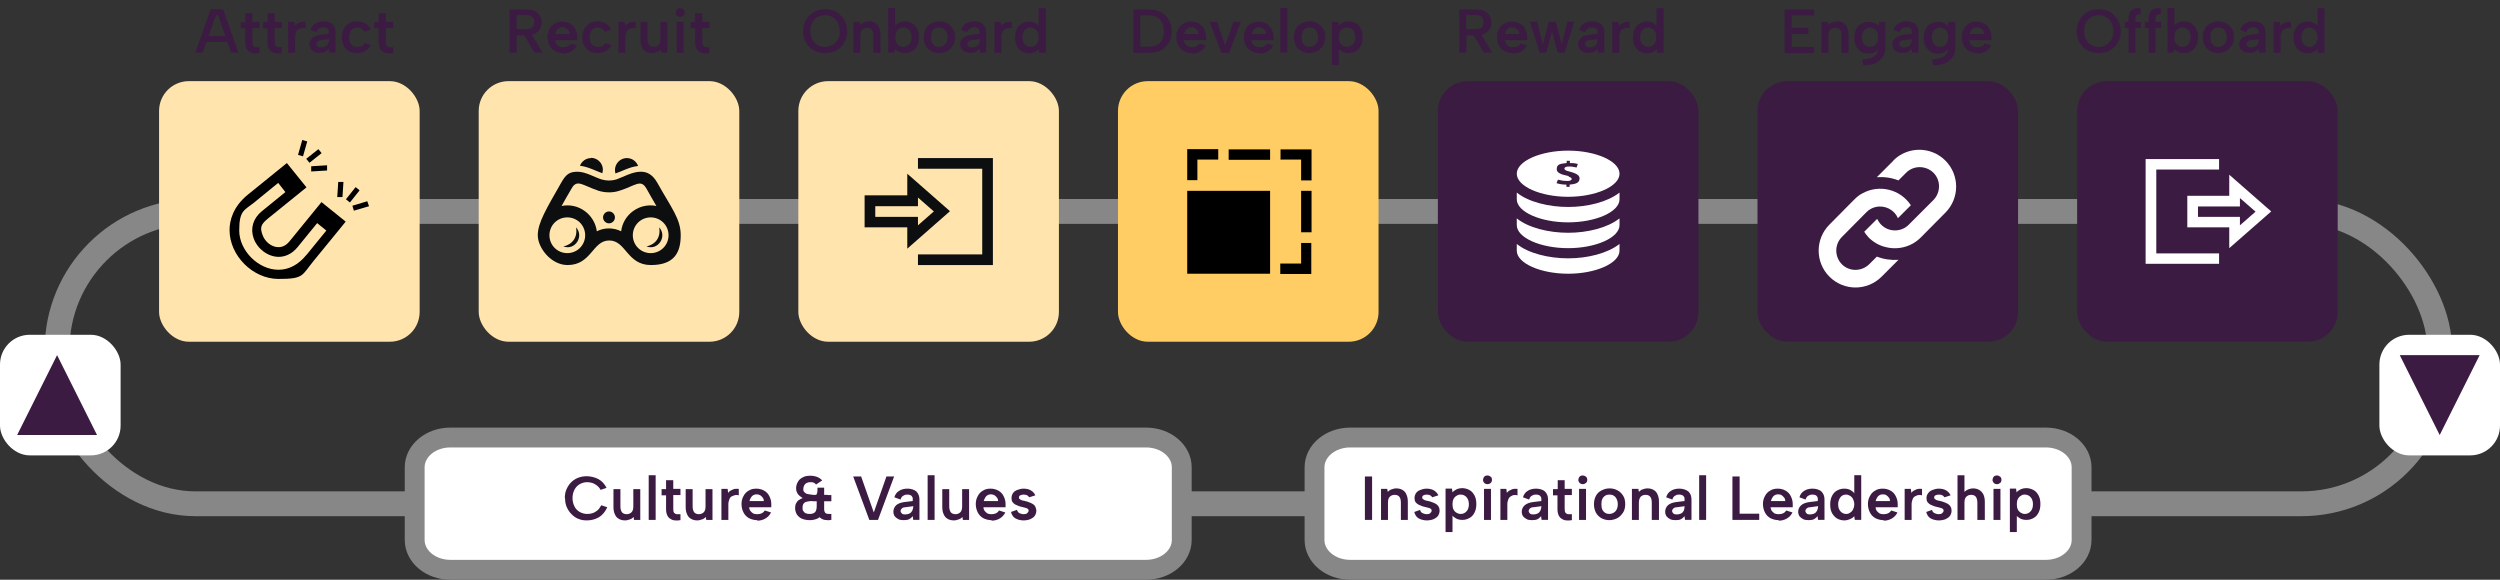 <svg xmlns="http://www.w3.org/2000/svg" viewBox="0 0 1007.4 233.6"><rect x="0" y="0" width="1007.4" height="233.6" fill="#333333" stroke="none"/><defs><style>      .cls-1 {        fill: #3c1b43;      }      .cls-2 {        isolation: isolate;      }      .cls-3 {        fill: #ffcd64;      }      .cls-4, .cls-5 {        fill: #fff;      }      .cls-6 {        fill: #0d0e0f;      }      .cls-7 {        fill: #ffe5ad;      }      .cls-8 {        fill: none;        stroke-width: 10px;      }      .cls-8, .cls-5 {        stroke: #878787;        stroke-miterlimit: 10;      }      .cls-5 {        stroke-width: 8px;      }    </style></defs><g><g id="Layer_1"><g id="Layer_1-2" data-name="Layer_1"><g id="Layer_1-2"><g><rect class="cls-8" x="23" y="85.2" width="960.1" height="117.8" rx="55.7" ry="55.7"></rect><rect class="cls-7" x="64.1" y="32.7" width="105" height="105" rx="12" ry="12"></rect><g class="cls-2"><g class="cls-2"><g class="cls-2"><path class="cls-1" d="M87.9,6.2h-.9l-5.3,15h-3l6.2-17.5h5l6.2,17.5h-3l-5.2-15ZM82.1,14.5h10.2v2.4h-10.2v-2.4Z"></path><path class="cls-1" d="M98.8,8.8v-3.5h2.9v3.5h2.9v2.5h-2.9v5.6c0,.8.1,1.3.4,1.6.3.3.7.5,1.1.5.5,0,.9,0,1.4,0v2.4c-.7.1-1.4.2-2.1.1-.7,0-1.3-.2-1.9-.6-.6-.3-1-.8-1.3-1.4s-.5-1.5-.5-2.5v-5.6h-1.8v-2.5h1.8Z"></path><path class="cls-1" d="M107.8,8.8v-3.5h2.9v3.5h2.9v2.5h-2.9v5.6c0,.8.1,1.3.4,1.6.3.3.7.5,1.1.5.5,0,.9,0,1.4,0v2.4c-.7.1-1.4.2-2.1.1-.7,0-1.3-.2-1.9-.6-.6-.3-1-.8-1.3-1.4s-.5-1.5-.5-2.5v-5.6h-1.8v-2.5h1.8Z"></path><path class="cls-1" d="M116,8.8h2.6l.2,1.6c.3-.4.7-.8,1.2-1s.9-.5,1.5-.6c.5-.1,1.1,0,1.6,0v2.6c-.4-.1-.9-.2-1.4-.1s-.9.3-1.4.5-.8.7-1,1.2-.4,1.2-.4,2v6.3h-2.8v-12.5Z"></path><path class="cls-1" d="M132.7,21.2l-.2-1.5c-.4.5-.9.9-1.4,1.2-.6.3-1.3.4-2.2.4s-1.6-.1-2.2-.4c-.6-.3-1.1-.7-1.5-1.2-.3-.5-.5-1.1-.5-1.8,0-1,.4-1.9,1.1-2.6.8-.7,1.9-1.1,3.4-1.3l3.3-.4v-1c0-.4-.2-.8-.5-1.1s-.9-.5-1.7-.5-1.2.2-1.7.5c-.5.3-.8.8-1,1.5l-2.5-.9c.3-1.1.9-2,1.9-2.6.9-.6,2.1-.9,3.4-.9s2.8.4,3.6,1.2c.8.8,1.2,1.9,1.2,3.1v8.3h-2.6ZM132.4,15.8l-3,.4c-.6,0-1.1.2-1.4.5-.3.3-.5.6-.5,1s.2.7.5,1c.3.3.7.4,1.3.4s1.3-.1,1.8-.4c.5-.2.8-.6,1.1-1.1.2-.5.4-1.1.4-1.7v-.2Z"></path><path class="cls-1" d="M143.8,21.4c-1.2,0-2.3-.3-3.2-.8-.9-.5-1.6-1.3-2.1-2.2-.5-1-.8-2.1-.8-3.3s.3-2.4.8-3.4c.5-1,1.2-1.7,2.2-2.3.9-.6,2-.8,3.2-.8s2.4.3,3.4.9,1.7,1.4,2.1,2.5l-2.6.8c-.2-.5-.6-.9-1.1-1.2s-1.1-.5-1.8-.5-1.2.2-1.7.5c-.5.3-.9.8-1.1,1.4s-.4,1.3-.4,2.1c0,1.2.3,2.1.9,2.8.6.7,1.4,1,2.4,1s1.2-.1,1.8-.4c.5-.3.9-.7,1.2-1.2l2.5.8c-.5,1-1.2,1.8-2.2,2.4s-2.2.9-3.4.9Z"></path><path class="cls-1" d="M152.6,8.8v-3.5h2.9v3.5h2.9v2.5h-2.9v5.6c0,.8.1,1.3.4,1.6.3.3.7.5,1.1.5.5,0,.9,0,1.4,0v2.4c-.7.1-1.4.2-2.1.1-.7,0-1.3-.2-1.9-.6-.6-.3-1-.8-1.3-1.4s-.5-1.5-.5-2.5v-5.6h-1.8v-2.5h1.8Z"></path></g></g></g><rect class="cls-7" x="192.9" y="32.7" width="105" height="105" rx="12" ry="12"></rect><g class="cls-2"><g class="cls-2"><g class="cls-2"><path class="cls-1" d="M212.1,3.8c1.4,0,2.6.2,3.5.7.9.5,1.6,1.1,2,1.9.4.8.7,1.7.7,2.6s-.1,1.2-.3,1.9c-.2.6-.6,1.2-1.1,1.7-.5.5-1.1.9-1.9,1.2-.8.3-1.7.5-2.9.5h-3.9v6.9h-2.9V3.8h6.8ZM215.3,9c0-.9-.3-1.6-.8-2.1-.5-.5-1.3-.8-2.4-.8h-3.9v5.6h3.9c.7,0,1.3-.1,1.8-.3.5-.2.8-.6,1-1,.2-.4.3-.9.3-1.5ZM213.9,13.3l4.8,7.9h-3.4l-4.6-7.9h3.2Z"></path><path class="cls-1" d="M226.9,21.4c-1.2,0-2.3-.3-3.3-.8-.9-.5-1.7-1.3-2.2-2.3s-.8-2.1-.8-3.4.3-2.3.8-3.2c.5-1,1.2-1.7,2.1-2.2.9-.6,2-.8,3.1-.8s2.2.3,3.1.8c.9.5,1.6,1.2,2.1,2.2s.8,2,.8,3.2,0,.4,0,.6c0,.2,0,.5,0,.7h-8.9c0,.6.2,1.1.5,1.5.3.4.7.7,1.1,1,.4.2,1,.3,1.6.3s1.3-.1,1.9-.4c.6-.3.9-.7,1.2-1.1l2.5.8c-.5,1-1.2,1.8-2.2,2.4s-2.1.9-3.3.9ZM229.5,13.8c0-.5-.1-1-.4-1.4-.3-.4-.6-.7-1-1-.4-.2-.9-.4-1.5-.4s-.9.1-1.3.3c-.4.2-.8.6-1,1s-.5.9-.6,1.4h5.9Z"></path><path class="cls-1" d="M240.7,21.4c-1.2,0-2.3-.3-3.2-.8-.9-.5-1.6-1.3-2.1-2.2-.5-1-.8-2.1-.8-3.3s.3-2.4.8-3.4c.5-1,1.2-1.7,2.2-2.3.9-.6,2-.8,3.2-.8s2.4.3,3.4.9,1.7,1.4,2.1,2.5l-2.6.8c-.2-.5-.6-.9-1.1-1.2s-1.1-.5-1.8-.5-1.2.2-1.7.5c-.5.3-.9.8-1.1,1.4s-.4,1.3-.4,2.1c0,1.2.3,2.1.9,2.8.6.7,1.4,1,2.4,1s1.2-.1,1.8-.4c.5-.3.9-.7,1.2-1.2l2.5.8c-.5,1-1.2,1.8-2.2,2.4s-2.2.9-3.4.9Z"></path><path class="cls-1" d="M249.1,8.8h2.6l.2,1.6c.3-.4.7-.8,1.2-1s.9-.5,1.5-.6c.5-.1,1.1,0,1.6,0v2.6c-.4-.1-.9-.2-1.4-.1s-.9.3-1.4.5-.8.7-1,1.2-.4,1.2-.4,2v6.3h-2.8v-12.5Z"></path><path class="cls-1" d="M269,21.2h-2.6l-.2-1.2c-.4.5-.9.8-1.5,1-.6.2-1.2.4-1.9.4-1,0-1.8-.2-2.5-.6-.7-.4-1.3-1-1.6-1.8-.4-.8-.6-1.8-.6-2.9v-7.3h2.8v6.9c0,1,.2,1.8.6,2.4.4.5,1.1.8,1.9.8s1.5-.3,2-.8c.5-.5.7-1.3.7-2.4v-6.9h2.8v12.5Z"></path><path class="cls-1" d="M274.1,6.8c-.5,0-1-.2-1.3-.5-.4-.4-.5-.8-.5-1.2s.2-1,.5-1.3c.3-.4.8-.5,1.3-.5s.9.2,1.3.5c.4.3.5.8.5,1.3s-.2.9-.5,1.2c-.4.3-.8.5-1.3.5ZM272.7,8.8h2.8v12.5h-2.8v-12.5Z"></path><path class="cls-1" d="M280.1,8.8v-3.5h2.9v3.5h2.9v2.5h-2.9v5.6c0,.8.1,1.3.4,1.6.3.3.7.5,1.1.5.5,0,.9,0,1.4,0v2.4c-.7.1-1.4.2-2.1.1-.7,0-1.3-.2-1.9-.6-.6-.3-1-.8-1.3-1.4s-.5-1.5-.5-2.5v-5.6h-1.8v-2.5h1.8Z"></path></g></g></g><rect class="cls-7" x="321.7" y="32.7" width="105" height="105" rx="12" ry="12"></rect><g class="cls-2"><g class="cls-2"><g class="cls-2"><path class="cls-1" d="M332.5,21.4c-1.2,0-2.4-.2-3.5-.6-1.1-.4-2-1-2.8-1.8-.8-.8-1.4-1.7-1.9-2.8-.5-1.1-.7-2.3-.7-3.6s.2-2.5.7-3.6c.5-1.1,1.1-2,1.9-2.8.8-.8,1.8-1.4,2.8-1.9,1.1-.4,2.2-.6,3.5-.6s2.4.2,3.5.6c1.1.4,2,1.1,2.8,1.9.8.8,1.4,1.7,1.9,2.8.5,1.1.7,2.3.7,3.6s-.2,2.5-.7,3.6c-.5,1.1-1.1,2-1.9,2.8-.8.8-1.8,1.4-2.8,1.8-1.1.4-2.2.6-3.5.6ZM332.5,18.9c1.1,0,2.1-.3,3-.8.9-.5,1.6-1.3,2.1-2.2s.8-2.1.8-3.4-.3-2.5-.8-3.4c-.5-.9-1.2-1.7-2.1-2.2-.9-.5-1.9-.8-3-.8s-2.2.3-3.1.8c-.9.5-1.6,1.3-2.1,2.2-.5,1-.8,2.1-.8,3.4s.3,2.4.8,3.4,1.2,1.7,2.1,2.2c.9.5,1.9.8,3,.8Z"></path><path class="cls-1" d="M343.9,8.8h2.6l.2,1.2c.4-.4.9-.8,1.5-1s1.2-.4,1.9-.4c1,0,1.8.2,2.5.6.7.4,1.3,1,1.6,1.8.4.8.6,1.8.6,3v7.3h-2.9v-6.9c0-1.1-.2-1.9-.6-2.4s-1-.8-1.9-.8-1.5.3-2,.8c-.4.5-.7,1.3-.7,2.4v6.9h-2.8v-12.5Z"></path><path class="cls-1" d="M360.4,10.6c.4-.6,1-1,1.7-1.4.7-.4,1.6-.6,2.6-.6s2.1.3,2.9.8c.8.5,1.5,1.3,2,2.2s.7,2.1.7,3.4-.2,2.4-.7,3.4-1.1,1.7-2,2.2c-.8.5-1.8.8-2.9.8s-1.7-.2-2.4-.5-1.2-.7-1.6-1.2l-.2,1.5h-2.6V3.2h2.8v7.4h-.4ZM367.3,15c0-1.2-.3-2.1-.9-2.8-.6-.7-1.4-1.1-2.4-1.1s-1.1.2-1.6.5-.9.7-1.2,1.3c-.3.6-.4,1.3-.4,2.1s.1,1.5.4,2.1c.3.6.7,1,1.2,1.3s1,.5,1.6.5c1,0,1.8-.4,2.4-1.1.6-.7.9-1.6.9-2.8Z"></path><path class="cls-1" d="M378.4,21.4c-1.2,0-2.3-.3-3.2-.8-.9-.5-1.7-1.3-2.2-2.2-.5-1-.8-2.1-.8-3.4s.3-2.5.8-3.4c.5-1,1.3-1.7,2.3-2.2,1-.5,2-.8,3.2-.8s2.3.3,3.2.8c1,.5,1.7,1.3,2.3,2.2.6,1,.9,2.1.9,3.4s-.3,2.5-.9,3.4c-.6,1-1.4,1.7-2.3,2.2-1,.5-2.1.8-3.3.8ZM378.3,18.9c.6,0,1.1-.1,1.7-.4.5-.3,1-.7,1.3-1.3s.5-1.3.5-2.2-.2-1.6-.5-2.2c-.3-.6-.7-1-1.2-1.3-.5-.3-1.1-.4-1.7-.4s-1.1.1-1.6.4-.9.7-1.2,1.3-.4,1.3-.4,2.2.1,1.6.4,2.2c.3.6.7,1,1.2,1.3.5.3,1,.4,1.6.4Z"></path><path class="cls-1" d="M394.9,21.2l-.2-1.5c-.4.5-.9.9-1.4,1.2-.6.3-1.3.4-2.2.4s-1.6-.1-2.2-.4c-.6-.3-1.1-.7-1.5-1.2-.3-.5-.5-1.1-.5-1.8,0-1,.4-1.9,1.1-2.6.8-.7,1.9-1.1,3.4-1.3l3.3-.4v-1c0-.4-.2-.8-.5-1.1s-.9-.5-1.7-.5-1.2.2-1.7.5c-.5.3-.8.8-1,1.5l-2.5-.9c.3-1.1.9-2,1.9-2.6.9-.6,2.1-.9,3.4-.9s2.8.4,3.6,1.2c.8.8,1.2,1.9,1.2,3.1v8.3h-2.6ZM394.7,15.8l-3,.4c-.6,0-1.1.2-1.4.5-.3.3-.5.6-.5,1s.2.7.5,1c.3.3.7.4,1.3.4s1.3-.1,1.8-.4c.5-.2.8-.6,1.1-1.1.2-.5.4-1.1.4-1.7v-.2Z"></path><path class="cls-1" d="M400.6,8.8h2.6l.2,1.6c.3-.4.7-.8,1.2-1s.9-.5,1.5-.6c.5-.1,1.1,0,1.6,0v2.6c-.4-.1-.9-.2-1.4-.1s-.9.3-1.4.5-.8.7-1,1.2-.4,1.2-.4,2v6.3h-2.8v-12.5Z"></path><path class="cls-1" d="M418.8,10.6h-.3c0,0,0-7.3,0-7.3h2.9v18h-2.6l-.2-1.5c-.4.5-1,.9-1.6,1.2-.7.3-1.5.5-2.4.5s-2.1-.3-2.9-.8c-.8-.5-1.5-1.3-2-2.2-.5-1-.7-2.1-.7-3.4s.2-2.4.7-3.4c.5-1,1.1-1.7,2-2.2.8-.5,1.8-.8,2.9-.8s1.9.2,2.6.6c.7.4,1.3.9,1.7,1.4ZM412,15c0,1.2.3,2.1.9,2.8.6.7,1.4,1.1,2.4,1.1s1.1-.2,1.6-.5.9-.7,1.2-1.3c.3-.6.4-1.3.4-2.1s-.1-1.5-.4-2.1c-.3-.6-.7-1-1.2-1.3s-1-.5-1.6-.5c-1,0-1.8.4-2.4,1.1-.6.7-.9,1.6-.9,2.8Z"></path></g></g></g><rect class="cls-3" x="450.5" y="32.7" width="105" height="105" rx="12" ry="12"></rect><g class="cls-2"><g class="cls-2"><g class="cls-2"><path class="cls-1" d="M462.9,3.8c1.9,0,3.5.4,4.9,1.1s2.4,1.7,3.2,3.1,1.2,2.9,1.2,4.7-.4,3.3-1.2,4.6-1.8,2.3-3.2,3-3,1-4.9,1h-6.2V3.8h6.2ZM462.8,18.8c2,0,3.5-.5,4.6-1.6s1.6-2.6,1.6-4.6-.5-3.5-1.6-4.7c-1.1-1.1-2.6-1.7-4.6-1.7h-3.3v12.6h3.3Z"></path><path class="cls-1" d="M480.3,21.4c-1.2,0-2.3-.3-3.3-.8-.9-.5-1.7-1.3-2.2-2.3s-.8-2.1-.8-3.4.3-2.3.8-3.2c.5-1,1.2-1.7,2.1-2.2.9-.6,2-.8,3.1-.8s2.2.3,3.1.8c.9.5,1.6,1.2,2.1,2.2s.8,2,.8,3.2,0,.4,0,.6c0,.2,0,.5,0,.7h-8.9c0,.6.2,1.1.5,1.5.3.4.7.7,1.1,1,.4.2,1,.3,1.6.3s1.3-.1,1.9-.4c.6-.3.9-.7,1.2-1.1l2.5.8c-.5,1-1.2,1.8-2.2,2.4s-2.1.9-3.3.9ZM483,13.8c0-.5-.1-1-.4-1.4-.3-.4-.6-.7-1-1-.4-.2-.9-.4-1.5-.4s-.9.1-1.3.3c-.4.2-.8.6-1,1s-.5.9-.6,1.4h5.9Z"></path><path class="cls-1" d="M490.4,8.8l3.3,9.5,3.3-9.5h3l-4.7,12.5h-3.1l-4.8-12.5h3.1Z"></path><path class="cls-1" d="M507.5,21.4c-1.2,0-2.3-.3-3.3-.8-.9-.5-1.7-1.3-2.2-2.3s-.8-2.1-.8-3.4.3-2.3.8-3.2c.5-1,1.2-1.7,2.1-2.2.9-.6,2-.8,3.1-.8s2.2.3,3.1.8c.9.5,1.6,1.2,2.1,2.2s.8,2,.8,3.2,0,.4,0,.6c0,.2,0,.5,0,.7h-8.9c0,.6.2,1.1.5,1.5.3.4.7.7,1.1,1,.4.2,1,.3,1.6.3s1.3-.1,1.9-.4c.6-.3.9-.7,1.2-1.1l2.5.8c-.5,1-1.2,1.8-2.2,2.4-1,.6-2.1.9-3.3.9ZM510.2,13.8c0-.5-.1-1-.4-1.4-.3-.4-.6-.7-1-1s-.9-.4-1.5-.4-.9.1-1.3.3c-.4.2-.8.6-1,1s-.5.9-.6,1.4h5.9Z"></path><path class="cls-1" d="M515.9,3.2h2.8v18h-2.8V3.2Z"></path><path class="cls-1" d="M527.6,21.4c-1.2,0-2.3-.3-3.2-.8-.9-.5-1.7-1.3-2.2-2.2-.5-1-.8-2.1-.8-3.4s.3-2.5.8-3.4c.5-1,1.3-1.7,2.3-2.2,1-.5,2-.8,3.2-.8s2.3.3,3.2.8c1,.5,1.7,1.3,2.3,2.2.6,1,.8,2.1.8,3.4s-.3,2.5-.9,3.4-1.4,1.7-2.3,2.2c-1,.5-2.1.8-3.3.8ZM527.6,18.9c.6,0,1.1-.1,1.7-.4.5-.3,1-.7,1.3-1.3.3-.6.5-1.3.5-2.2s-.2-1.6-.5-2.2-.7-1-1.2-1.3-1.1-.4-1.7-.4-1.1.1-1.6.4-.9.7-1.2,1.3c-.3.6-.4,1.3-.4,2.2s.1,1.6.4,2.2.7,1,1.2,1.3c.5.3,1,.4,1.6.4Z"></path><path class="cls-1" d="M539.2,19.4h.3c0,0,0,6.8,0,6.8h-2.8V8.8h2.6l.2,1.5c.4-.5,1-.9,1.6-1.2s1.5-.5,2.4-.5,2,.3,2.9.8,1.5,1.3,2,2.2c.5,1,.7,2.1.7,3.4s-.2,2.4-.7,3.4c-.5,1-1.1,1.7-2,2.2s-1.8.8-2.9.8-1.9-.2-2.6-.6c-.7-.4-1.3-.9-1.7-1.4ZM546.1,15c0-1.2-.3-2.1-.9-2.8s-1.4-1.1-2.4-1.1-1.2.2-1.7.5-.9.7-1.2,1.3-.4,1.3-.4,2.1.1,1.5.4,2.1.7,1,1.2,1.3,1,.5,1.7.5c1,0,1.8-.4,2.4-1.1.6-.7.9-1.6.9-2.8Z"></path></g></g></g><rect class="cls-1" x="579.4" y="32.7" width="105" height="105" rx="12" ry="12"></rect><g class="cls-2"><g class="cls-2"><g class="cls-2"><path class="cls-1" d="M594.8,3.8c1.4,0,2.6.2,3.5.7.9.5,1.6,1.1,2,1.9.4.8.7,1.7.7,2.6s-.1,1.2-.3,1.9c-.2.6-.6,1.2-1.1,1.7-.5.5-1.1.9-1.9,1.2-.8.3-1.7.5-2.9.5h-3.9v6.9h-2.9V3.8h6.8ZM597.9,9c0-.9-.3-1.6-.8-2.1s-1.3-.8-2.4-.8h-3.9v5.6h3.9c.7,0,1.3-.1,1.8-.3.5-.2.8-.6,1-1s.3-.9.3-1.5ZM596.5,13.3l4.8,7.9h-3.4l-4.6-7.9h3.2Z"></path><path class="cls-1" d="M609.5,21.4c-1.2,0-2.3-.3-3.3-.8-.9-.5-1.7-1.3-2.2-2.3-.5-1-.8-2.1-.8-3.4s.3-2.3.8-3.2c.5-1,1.2-1.7,2.2-2.2.9-.6,2-.8,3.1-.8s2.2.3,3.2.8c.9.5,1.6,1.2,2.1,2.2s.8,2,.8,3.2,0,.4,0,.6c0,.2,0,.5,0,.7h-8.9c0,.6.2,1.1.5,1.5.3.4.7.7,1.1,1s1,.3,1.6.3,1.3-.1,1.9-.4c.6-.3.9-.7,1.2-1.1l2.5.8c-.5,1-1.2,1.8-2.2,2.4-1,.6-2.1.9-3.3.9ZM612.2,13.8c0-.5-.1-1-.4-1.4-.3-.4-.6-.7-1-1-.4-.2-.9-.4-1.5-.4s-.9.1-1.3.3-.8.6-1,1-.5.9-.6,1.4h5.9Z"></path><path class="cls-1" d="M623.2,21.2h-2.8l-3.9-12.5h2.9l2.3,9.2,2.4-9.2h2.8l2.4,9.1,2.3-9.1h2.8l-3.9,12.5h-2.8l-2.3-8.4-2.3,8.4Z"></path><path class="cls-1" d="M643.9,21.2l-.2-1.5c-.4.5-.9.9-1.4,1.2s-1.3.4-2.2.4-1.6-.1-2.2-.4c-.6-.3-1.1-.7-1.5-1.2-.3-.5-.5-1.1-.5-1.8,0-1,.4-1.9,1.1-2.6.8-.7,1.9-1.1,3.4-1.3l3.3-.4v-1c0-.4-.2-.8-.5-1.1-.4-.3-.9-.5-1.7-.5s-1.2.2-1.7.5-.8.8-1,1.5l-2.5-.9c.3-1.1.9-2,1.9-2.6.9-.6,2.1-.9,3.4-.9s2.8.4,3.7,1.2c.8.8,1.2,1.9,1.2,3.1v8.3h-2.6ZM643.6,15.8l-3,.4c-.6,0-1.1.2-1.4.5-.3.3-.5.6-.5,1s.2.7.5,1,.7.4,1.3.4,1.3-.1,1.8-.4c.5-.2.8-.6,1.1-1.1.2-.5.3-1.1.3-1.7v-.2Z"></path><path class="cls-1" d="M649.6,8.8h2.6l.2,1.6c.3-.4.7-.8,1.2-1s.9-.5,1.5-.6c.5-.1,1.1,0,1.6,0v2.6c-.4-.1-.9-.2-1.4-.1-.5,0-.9.3-1.4.5s-.8.7-1,1.2-.4,1.2-.4,2v6.3h-2.8v-12.5Z"></path><path class="cls-1" d="M667.8,10.6h-.3c0,0,0-7.3,0-7.3h2.9v18h-2.6l-.2-1.5c-.4.5-1,.9-1.6,1.2-.7.3-1.5.5-2.4.5s-2.1-.3-2.9-.8c-.8-.5-1.5-1.3-2-2.2s-.7-2.1-.7-3.4.2-2.4.7-3.4,1.1-1.7,2-2.2c.8-.5,1.8-.8,2.9-.8s1.9.2,2.6.6c.7.4,1.3.9,1.7,1.4ZM660.9,15c0,1.2.3,2.1.9,2.8.6.7,1.4,1.1,2.4,1.1s1.1-.2,1.6-.5.9-.7,1.2-1.3c.3-.6.4-1.3.4-2.1s-.1-1.5-.4-2.1c-.3-.6-.7-1-1.2-1.3s-1-.5-1.6-.5c-1,0-1.8.4-2.4,1.1-.6.7-.9,1.6-.9,2.8Z"></path></g></g></g><rect class="cls-1" x="708.2" y="32.7" width="105" height="105" rx="12" ry="12"></rect><g class="cls-2"><g class="cls-2"><g class="cls-2"><path class="cls-1" d="M731,6.2h-9v5h6.7v2.5h-6.7v5.2h9v2.5h-11.9V3.8h11.9v2.5Z"></path><path class="cls-1" d="M734,8.8h2.6l.2,1.2c.4-.4.9-.8,1.5-1,.6-.2,1.2-.4,1.9-.4,1,0,1.8.2,2.5.6s1.3,1,1.6,1.8c.4.8.6,1.8.6,3v7.3h-2.9v-6.9c0-1.1-.2-1.9-.6-2.4-.4-.5-1-.8-1.9-.8s-1.5.3-2,.8c-.4.5-.7,1.3-.7,2.4v6.9h-2.8v-12.5Z"></path><path class="cls-1" d="M757.1,8.8h2.6v10.7c0,1.4-.4,2.6-1.1,3.6-.7,1-1.7,1.8-3,2.4s-2.9.8-4.8.8l-.4-2.4c2.1,0,3.7-.5,4.8-1.2,1.1-.8,1.6-1.8,1.6-3.2h0s.3,0,.3,0c-.4.6-.9,1-1.6,1.5-.7.4-1.6.6-2.6.6s-2.1-.3-3-.8-1.5-1.3-2-2.2c-.5-1-.7-2.1-.7-3.4s.2-2.4.7-3.4c.5-1,1.1-1.7,2-2.2s1.8-.8,3-.8,1.2,0,1.7.2,1,.4,1.4.6c.4.3.7.5,1,.9l.2-1.5ZM750.3,15c0,1.2.3,2.1.9,2.8.6.7,1.4,1.1,2.4,1.1s1.1-.2,1.6-.5c.5-.3.9-.8,1.2-1.3.3-.6.4-1.3.4-2.1s-.1-1.5-.4-2.1c-.3-.6-.7-1-1.2-1.3s-1-.5-1.6-.5c-1,0-1.8.4-2.4,1.1-.6.7-.9,1.6-.9,2.8Z"></path><path class="cls-1" d="M770.5,21.2l-.2-1.5c-.4.5-.9.9-1.4,1.2-.6.3-1.3.4-2.2.4s-1.6-.1-2.2-.4c-.6-.3-1.1-.7-1.5-1.2-.3-.5-.5-1.1-.5-1.8,0-1,.4-1.9,1.2-2.6.8-.7,1.9-1.1,3.4-1.3l3.3-.4v-1c0-.4-.2-.8-.5-1.1-.3-.3-.9-.5-1.7-.5s-1.2.2-1.7.5c-.5.3-.8.8-1,1.5l-2.5-.9c.3-1.1.9-2,1.9-2.6.9-.6,2.1-.9,3.4-.9s2.8.4,3.6,1.2c.8.8,1.2,1.9,1.2,3.1v8.3h-2.6ZM770.2,15.8l-3,.4c-.6,0-1.1.2-1.4.5-.3.3-.5.6-.5,1s.2.7.5,1c.3.3.7.4,1.3.4s1.3-.1,1.8-.4c.5-.2.8-.6,1.1-1.1.2-.5.4-1.1.4-1.7v-.2Z"></path><path class="cls-1" d="M785.3,8.8h2.6v10.7c0,1.4-.4,2.6-1.1,3.6-.7,1-1.7,1.8-3,2.4s-2.9.8-4.8.8l-.5-2.4c2.1,0,3.7-.5,4.8-1.2s1.6-1.8,1.6-3.2h0s.3,0,.3,0c-.4.6-.9,1-1.7,1.5-.7.4-1.6.6-2.6.6s-2.1-.3-3-.8c-.8-.5-1.5-1.3-2-2.2-.5-1-.7-2.1-.7-3.4s.2-2.4.7-3.4c.5-1,1.1-1.7,2-2.2.8-.5,1.8-.8,3-.8s1.2,0,1.7.2c.5.2,1,.4,1.3.6.4.3.7.5,1,.9l.2-1.5ZM778.5,15c0,1.2.3,2.1.9,2.8.6.7,1.4,1.1,2.4,1.1s1.1-.2,1.6-.5c.5-.3.9-.8,1.2-1.3.3-.6.4-1.3.4-2.1s-.1-1.5-.4-2.1c-.3-.6-.7-1-1.2-1.3s-1-.5-1.6-.5c-1,0-1.8.4-2.4,1.1-.6.7-.9,1.6-.9,2.8Z"></path><path class="cls-1" d="M796.8,21.4c-1.2,0-2.3-.3-3.3-.8-.9-.5-1.7-1.3-2.2-2.3-.5-1-.8-2.1-.8-3.4s.3-2.3.8-3.2c.5-1,1.2-1.7,2.1-2.2.9-.6,2-.8,3.1-.8s2.2.3,3.1.8c.9.5,1.6,1.2,2.1,2.2s.8,2,.8,3.2,0,.4,0,.6c0,.2,0,.5,0,.7h-8.9c0,.6.2,1.1.5,1.5.3.4.7.7,1.1,1,.4.2,1,.3,1.6.3s1.3-.1,1.9-.4c.6-.3.9-.7,1.2-1.1l2.5.8c-.5,1-1.2,1.8-2.2,2.4-1,.6-2.1.9-3.3.9ZM799.5,13.8c0-.5-.1-1-.4-1.4-.3-.4-.6-.7-1-1s-.9-.4-1.5-.4-.9.1-1.3.3c-.4.2-.8.6-1,1s-.5.9-.6,1.4h5.8Z"></path></g></g></g><rect class="cls-1" x="837" y="32.7" width="105" height="105" rx="12" ry="12"></rect><g class="cls-2"><g class="cls-2"><g class="cls-2"><path class="cls-1" d="M845.7,21.4c-1.2,0-2.4-.2-3.5-.6-1.1-.4-2-1-2.8-1.8-.8-.8-1.4-1.7-1.9-2.8-.5-1.1-.7-2.3-.7-3.6s.2-2.5.7-3.6c.5-1.1,1.1-2,1.9-2.8s1.8-1.4,2.8-1.9c1.1-.4,2.2-.6,3.5-.6s2.4.2,3.5.6c1.1.4,2,1.1,2.8,1.9.8.8,1.4,1.7,1.9,2.8.5,1.1.7,2.3.7,3.6s-.2,2.5-.7,3.6c-.5,1.1-1.1,2-1.9,2.8-.8.8-1.8,1.4-2.8,1.8-1.1.4-2.2.6-3.5.6ZM845.7,18.9c1.1,0,2.1-.3,3-.8.9-.5,1.6-1.3,2.1-2.2s.8-2.1.8-3.4-.3-2.5-.8-3.4c-.5-.9-1.2-1.7-2.1-2.2-.9-.5-1.9-.8-3-.8s-2.2.3-3,.8c-.9.5-1.6,1.3-2.1,2.2-.5,1-.8,2.1-.8,3.4s.3,2.4.8,3.4c.5,1,1.2,1.7,2.1,2.2.9.5,1.9.8,3,.8Z"></path><path class="cls-1" d="M857.7,7.5c0-1,.2-1.8.5-2.5.4-.7.9-1.1,1.6-1.4.7-.3,1.6-.4,2.8-.3v2.5c-.8,0-1.3,0-1.6.3-.3.3-.5.8-.5,1.5v1.2h2.2v2.5h-2.2v10h-2.8v-10h-1.5v-2.5h1.5v-1.3Z"></path><path class="cls-1" d="M865.8,7.5c0-1,.2-1.8.5-2.5.4-.7.9-1.1,1.6-1.4.7-.3,1.6-.4,2.8-.3v2.5c-.8,0-1.3,0-1.6.3-.3.3-.5.8-.5,1.5v1.2h2.2v2.5h-2.2v10h-2.8v-10h-1.5v-2.5h1.5v-1.3Z"></path><path class="cls-1" d="M875.8,10.6c.4-.6,1-1,1.7-1.4.7-.4,1.6-.6,2.6-.6s2.1.3,2.9.8c.8.5,1.5,1.3,2,2.2.5,1,.7,2.1.7,3.4s-.2,2.4-.7,3.4c-.5,1-1.1,1.7-2,2.2-.8.5-1.8.8-2.9.8s-1.7-.2-2.4-.5-1.2-.7-1.6-1.2l-.2,1.5h-2.5V3.2h2.8v7.4h-.4ZM882.7,15c0-1.2-.3-2.1-.9-2.8-.6-.7-1.4-1.1-2.4-1.1s-1.1.2-1.6.5-.9.7-1.2,1.3c-.3.6-.4,1.3-.4,2.1s.1,1.5.4,2.1c.3.6.7,1,1.2,1.3s1,.5,1.6.5c1,0,1.8-.4,2.4-1.1.6-.7.9-1.6.9-2.8Z"></path><path class="cls-1" d="M893.8,21.4c-1.2,0-2.3-.3-3.2-.8-.9-.5-1.7-1.3-2.2-2.2-.5-1-.8-2.1-.8-3.4s.3-2.5.8-3.4c.5-1,1.3-1.7,2.3-2.2,1-.5,2-.8,3.2-.8s2.3.3,3.2.8c1,.5,1.7,1.3,2.3,2.2.6,1,.8,2.1.8,3.4s-.3,2.5-.9,3.4-1.4,1.7-2.3,2.2c-1,.5-2.1.8-3.3.8ZM893.8,18.9c.6,0,1.1-.1,1.7-.4.5-.3,1-.7,1.3-1.3.3-.6.5-1.3.5-2.2s-.2-1.6-.5-2.2-.7-1-1.2-1.3-1.1-.4-1.7-.4-1.1.1-1.6.4-.9.7-1.2,1.3c-.3.6-.4,1.3-.4,2.2s.1,1.6.4,2.2.7,1,1.2,1.3c.5.3,1,.4,1.6.4Z"></path><path class="cls-1" d="M910.3,21.2l-.2-1.5c-.4.5-.9.9-1.4,1.2s-1.3.4-2.2.4-1.6-.1-2.2-.4c-.6-.3-1.1-.7-1.5-1.2-.3-.5-.5-1.1-.5-1.8,0-1,.4-1.9,1.1-2.6.8-.7,1.9-1.1,3.4-1.3l3.3-.4v-1c0-.4-.2-.8-.5-1.1-.4-.3-.9-.5-1.7-.5s-1.2.2-1.7.5-.8.8-1,1.5l-2.5-.9c.3-1.1.9-2,1.9-2.6.9-.6,2.1-.9,3.4-.9s2.8.4,3.7,1.2c.8.8,1.2,1.9,1.2,3.1v8.3h-2.6ZM910.1,15.8l-3,.4c-.6,0-1.1.2-1.4.5-.3.3-.5.6-.5,1s.2.7.5,1,.7.4,1.3.4,1.3-.1,1.8-.4c.5-.2.8-.6,1.1-1.1.2-.5.3-1.1.3-1.7v-.2Z"></path><path class="cls-1" d="M916.1,8.8h2.6l.2,1.6c.3-.4.7-.8,1.2-1s.9-.5,1.5-.6c.5-.1,1.1,0,1.6,0v2.6c-.4-.1-.9-.2-1.4-.1-.5,0-.9.3-1.4.5s-.8.7-1,1.2-.4,1.2-.4,2v6.3h-2.8v-12.5Z"></path><path class="cls-1" d="M934.2,10.6h-.3c0,0,0-7.3,0-7.3h2.8v18h-2.6l-.2-1.5c-.4.5-1,.9-1.7,1.2s-1.5.5-2.4.5-2.1-.3-2.9-.8-1.5-1.3-2-2.2c-.5-1-.7-2.1-.7-3.4s.2-2.4.7-3.4c.5-1,1.1-1.7,2-2.2s1.8-.8,2.9-.8,1.9.2,2.6.6c.7.4,1.3.9,1.7,1.4ZM927.4,15c0,1.2.3,2.1.9,2.8.6.7,1.4,1.1,2.3,1.1s1.1-.2,1.6-.5.9-.7,1.2-1.3.5-1.3.5-2.1-.2-1.5-.5-2.1-.7-1-1.2-1.3-1-.5-1.6-.5c-1,0-1.8.4-2.3,1.1s-.9,1.6-.9,2.8Z"></path></g></g></g><path class="cls-5" d="M181.5,176.3h280.3c8,0,14.4,5.4,14.4,12v29.3c0,6.6-6.4,12-14.4,12H181.5c-8,0-14.4-5.4-14.4-12v-29.3c0-6.6,6.4-12,14.4-12Z"></path><g class="cls-2"><g class="cls-2"><g class="cls-2"><path class="cls-1" d="M227.6,200.7c0-1.3.2-2.5.7-3.6s1.1-2,1.9-2.8c.8-.8,1.8-1.4,2.8-1.8,1.1-.4,2.2-.6,3.5-.6s3.3.4,4.7,1.2c1.4.8,2.5,2,3.2,3.5l-2.4.8c-.4-.8-.9-1.3-1.5-1.8-.6-.4-1.2-.8-1.9-1-.7-.2-1.3-.3-2-.3-1.1,0-2.1.3-3,.8-.9.5-1.6,1.3-2.1,2.2-.5,1-.8,2.1-.8,3.4s.3,2.4.8,3.4c.5,1,1.2,1.7,2.1,2.2.9.5,1.9.8,3,.8s1.4-.1,2.1-.3c.7-.2,1.4-.6,2-1.1.6-.5,1.1-1.2,1.6-2.1l2.4.8c-.8,1.8-1.9,3.1-3.3,4-1.4.8-3,1.3-4.8,1.3s-2.4-.2-3.5-.6c-1.1-.4-2-1.1-2.8-1.9-.8-.8-1.4-1.7-1.9-2.8s-.7-2.3-.7-3.6Z"></path><path class="cls-1" d="M258.1,209.5h-2.6l-.2-1.2c-.4.5-.9.8-1.5,1-.6.2-1.2.4-1.9.4-1,0-1.8-.2-2.5-.6-.7-.4-1.3-1-1.6-1.8-.4-.8-.6-1.8-.6-2.9v-7.3h2.8v6.9c0,1,.2,1.8.6,2.4.4.5,1.1.8,1.9.8s1.5-.3,2-.8c.5-.5.7-1.3.7-2.4v-6.9h2.8v12.5Z"></path><path class="cls-1" d="M261.4,191.5h2.8v18h-2.8v-18Z"></path><path class="cls-1" d="M268.4,197v-3.5h2.9v3.5h2.9v2.5h-2.9v5.6c0,.8.1,1.3.4,1.6.3.3.7.5,1.1.5.5,0,.9,0,1.4,0v2.4c-.7.1-1.4.2-2.1.1-.7,0-1.3-.2-1.9-.6-.6-.3-1-.8-1.3-1.4s-.5-1.5-.5-2.5v-5.6h-1.8v-2.5h1.8Z"></path><path class="cls-1" d="M287.2,209.5h-2.6l-.2-1.2c-.4.5-.9.8-1.5,1-.6.2-1.2.4-1.9.4-1,0-1.8-.2-2.5-.6-.7-.4-1.3-1-1.6-1.8-.4-.8-.6-1.8-.6-2.9v-7.3h2.8v6.9c0,1,.2,1.8.6,2.4.4.5,1.1.8,1.9.8s1.5-.3,2-.8c.5-.5.7-1.3.7-2.4v-6.9h2.8v12.5Z"></path><path class="cls-1" d="M290.6,197h2.6l.2,1.6c.3-.4.7-.8,1.2-1s.9-.5,1.5-.6c.5-.1,1.1,0,1.6,0v2.6c-.4-.1-.9-.2-1.4-.1s-.9.3-1.4.5-.8.7-1,1.2-.4,1.2-.4,2v6.3h-2.8v-12.5Z"></path><path class="cls-1" d="M305.1,209.6c-1.2,0-2.3-.3-3.3-.8-.9-.5-1.7-1.3-2.2-2.3s-.8-2.1-.8-3.4.3-2.3.8-3.2c.5-1,1.2-1.7,2.1-2.2.9-.6,2-.8,3.1-.8s2.2.3,3.1.8c.9.5,1.6,1.2,2.1,2.2s.8,2,.8,3.2,0,.4,0,.6c0,.2,0,.5,0,.7h-8.9c0,.6.2,1.1.5,1.5.3.4.7.7,1.1,1,.4.2,1,.3,1.6.3s1.3-.1,1.9-.4c.6-.3.9-.7,1.2-1.1l2.5.8c-.5,1-1.2,1.8-2.2,2.4s-2.1.9-3.3.9ZM307.8,202c0-.5-.1-1-.4-1.4-.3-.4-.6-.7-1-1-.4-.2-.9-.4-1.5-.4s-.9.1-1.3.3c-.4.2-.8.6-1,1s-.5.9-.6,1.4h5.9Z"></path><path class="cls-1" d="M328.8,195.2c-.2-.3-.5-.5-.9-.7-.4-.2-.8-.2-1.4-.2-.9,0-1.6.3-2.1.8-.4.5-.7,1.2-.7,2s.2,1,.5,1.3c.3.3.7.6,1.3.7s1.3.2,2.1.3h5.9v2.5h-5.9c-1.5,0-2.5.2-3.2.5-.7.4-1,1.1-1,2.1s0,1,.3,1.4c.2.4.5.7.9.9.4.2,1,.3,1.7.3,1,0,1.8-.3,2.2-.8s.6-1.3.6-2.4v-3.5h2.9v3.5c0,1.4-.2,2.5-.7,3.3-.5.8-1.1,1.4-2,1.8s-1.9.6-3,.6-2.3-.2-3.2-.6c-.9-.4-1.5-1-2-1.7-.4-.7-.7-1.6-.7-2.5s.1-1.4.4-2c.3-.5.6-1,1.1-1.3.5-.4,1-.6,1.6-.8h0c-.5-.3-.9-.5-1.3-.9-.4-.3-.8-.8-1-1.3-.3-.5-.4-1.1-.4-1.8s.2-1.7.7-2.5c.4-.8,1.1-1.4,1.9-1.8.8-.5,1.9-.7,3.1-.7s2,.2,2.8.5c.8.3,1.5.8,2,1.4l-2.4,1.6ZM328,199.4c.3,0,.5,0,.7,0s.4-.2.5-.5c.1-.3.2-.7.2-1.2v-1.2h2.7v3h2.9v2.5h-2.9v3.1c0,.8.2,1.3.5,1.6.3.3.8.4,1.4.4s.3,0,.5,0c.2,0,.4,0,.5,0v2.4c-.2,0-.5,0-.8.1s-.5,0-.7,0c-.8,0-1.5-.1-2.1-.4-.7-.3-1.2-.8-1.6-1.4-.4-.7-.6-1.6-.6-2.7v-3.1h-1.8v-2.4h.6Z"></path><path class="cls-1" d="M357.1,192h3.2l-6.5,17.5h-3.5l-6.5-17.5h3.2l5.1,14.5,5.1-14.5Z"></path><path class="cls-1" d="M368,209.5l-.2-1.5c-.4.5-.9.9-1.4,1.2-.6.3-1.3.4-2.2.4s-1.6-.1-2.2-.4c-.6-.3-1.1-.7-1.5-1.2-.3-.5-.5-1.1-.5-1.8,0-1,.4-1.9,1.1-2.6.8-.7,1.9-1.1,3.4-1.3l3.3-.4v-1c0-.4-.2-.8-.5-1.1s-.9-.5-1.7-.5-1.2.2-1.7.5c-.5.3-.8.8-1,1.5l-2.5-.9c.3-1.1.9-2,1.9-2.6.9-.6,2.1-.9,3.4-.9s2.8.4,3.6,1.2c.8.8,1.2,1.9,1.2,3.1v8.3h-2.6ZM367.8,204l-3,.4c-.6,0-1.1.2-1.4.5-.3.3-.5.6-.5,1s.2.7.5,1c.3.3.7.4,1.3.4s1.3-.1,1.8-.4c.5-.2.8-.6,1.1-1.1.2-.5.4-1.1.4-1.7v-.2Z"></path><path class="cls-1" d="M373.8,191.5h2.8v18h-2.8v-18Z"></path><path class="cls-1" d="M390.6,209.5h-2.6l-.2-1.2c-.4.5-.9.8-1.5,1-.6.2-1.2.4-1.9.4-1,0-1.8-.2-2.5-.6-.7-.4-1.3-1-1.6-1.8-.4-.8-.6-1.8-.6-2.9v-7.3h2.8v6.9c0,1,.2,1.8.6,2.4.4.5,1.1.8,1.9.8s1.5-.3,2-.8c.5-.5.7-1.3.7-2.4v-6.9h2.8v12.5Z"></path><path class="cls-1" d="M399.5,209.6c-1.2,0-2.3-.3-3.3-.8-.9-.5-1.7-1.3-2.2-2.3s-.8-2.1-.8-3.4.3-2.3.8-3.2c.5-1,1.2-1.7,2.1-2.2.9-.6,2-.8,3.1-.8s2.2.3,3.1.8c.9.5,1.6,1.2,2.1,2.2s.8,2,.8,3.2,0,.4,0,.6c0,.2,0,.5,0,.7h-8.9c0,.6.2,1.1.5,1.5.3.4.7.7,1.1,1,.4.2,1,.3,1.6.3s1.3-.1,1.9-.4c.6-.3.9-.7,1.2-1.1l2.5.8c-.5,1-1.2,1.8-2.2,2.4s-2.1.9-3.3.9ZM402.2,202c0-.5-.1-1-.4-1.4-.3-.4-.6-.7-1-1-.4-.2-.9-.4-1.5-.4s-.9.1-1.3.3c-.4.2-.8.6-1,1s-.5.9-.6,1.4h5.9Z"></path><path class="cls-1" d="M409.8,205.4c.1.5.3.8.6,1.1s.6.4,1,.5c.4.1.7.2,1,.2.7,0,1.2-.1,1.5-.4s.6-.6.6-1-.1-.6-.4-.8c-.2-.2-.6-.3-1-.4s-.8-.2-1.2-.3c-.5-.1-.9-.2-1.4-.4s-1-.4-1.4-.6c-.5-.3-.8-.6-1.1-1-.3-.4-.4-.9-.4-1.6s.2-1.4.6-2c.4-.6,1-1,1.8-1.3.8-.3,1.6-.5,2.5-.5s2.1.2,2.9.7c.8.5,1.4,1.1,1.8,2l-2.5.8c-.1-.2-.3-.5-.5-.6-.2-.2-.5-.3-.8-.4-.3,0-.6-.1-.9-.1-.5,0-1,.1-1.4.3-.4.2-.5.5-.5.9s0,.4.2.5.3.3.5.4c.2.1.5.2.8.3.3,0,.6.1,1,.2.5.1,1.1.3,1.6.5s1,.4,1.5.7c.4.3.8.6,1,1.1s.4,1,.4,1.6c0,.7-.2,1.4-.6,2-.4.6-1,1-1.8,1.4-.8.3-1.7.5-2.8.5s-2.3-.3-3.2-.8c-.9-.5-1.5-1.4-1.8-2.6l2.5-.9Z"></path></g></g></g><path class="cls-5" d="M544.1,176.3h280.3c8,0,14.4,5.4,14.4,12v29.3c0,6.6-6.4,12-14.4,12h-280.3c-8,0-14.4-5.4-14.4-12v-29.3c0-6.6,6.4-12,14.4-12Z"></path><g class="cls-2"><g class="cls-2"><g class="cls-2"><path class="cls-1" d="M550,192h2.9v17.5h-2.9v-17.5Z"></path><path class="cls-1" d="M556.5,197h2.5l.2,1.2c.4-.4.9-.8,1.5-1,.6-.2,1.2-.4,1.9-.4,1,0,1.8.2,2.5.6.7.4,1.3,1,1.6,1.8.4.8.6,1.8.6,3v7.3h-2.8v-6.9c0-1.1-.2-1.9-.6-2.4-.4-.5-1-.8-1.9-.8s-1.5.3-2,.8c-.5.5-.7,1.3-.7,2.4v6.9h-2.8v-12.5Z"></path><path class="cls-1" d="M572.2,205.4c.1.5.3.8.6,1.1.3.2.6.4,1,.5.4.1.7.2,1,.2.7,0,1.2-.1,1.5-.4s.6-.6.6-1-.1-.6-.4-.8c-.2-.2-.6-.3-1-.4s-.8-.2-1.2-.3c-.5-.1-.9-.2-1.4-.4s-1-.4-1.4-.6-.8-.6-1.1-1c-.3-.4-.4-.9-.4-1.6s.2-1.4.6-2,1-1,1.8-1.3c.8-.3,1.6-.5,2.5-.5s2.1.2,2.9.7,1.4,1.1,1.8,2l-2.5.8c-.1-.2-.3-.5-.5-.6-.2-.2-.5-.3-.8-.4-.3,0-.6-.1-.9-.1-.5,0-1,.1-1.3.3-.4.2-.5.5-.5.9s0,.4.2.5.3.3.5.4.5.2.8.3.6.1,1,.2c.5.1,1.1.3,1.6.5.5.2,1,.4,1.5.7.4.3.8.6,1,1.1.3.4.4,1,.4,1.6,0,.7-.2,1.4-.6,2-.4.6-1,1-1.8,1.4-.8.3-1.7.5-2.8.5s-2.3-.3-3.2-.8c-.9-.5-1.5-1.4-1.8-2.6l2.5-.9Z"></path><path class="cls-1" d="M585,207.6h.3c0,0,0,6.8,0,6.8h-2.8v-17.5h2.6l.2,1.5c.4-.5,1-.9,1.6-1.2s1.5-.5,2.4-.5,2,.3,2.9.8,1.5,1.3,2,2.2c.5,1,.7,2.1.7,3.4s-.2,2.4-.7,3.4c-.5,1-1.1,1.7-2,2.2s-1.8.8-2.9.8-1.9-.2-2.6-.6c-.7-.4-1.3-.9-1.7-1.4ZM591.9,203.2c0-1.2-.3-2.1-.9-2.8s-1.4-1.1-2.4-1.1-1.2.2-1.7.5-.9.7-1.2,1.3-.4,1.3-.4,2.1.1,1.5.4,2.1.7,1,1.2,1.3,1,.5,1.7.5c1,0,1.8-.4,2.4-1.1.6-.7.9-1.6.9-2.8Z"></path><path class="cls-1" d="M599.4,195.1c-.5,0-1-.2-1.3-.5s-.5-.8-.5-1.2.2-1,.5-1.3c.3-.4.8-.5,1.3-.5s.9.2,1.3.5c.4.3.5.8.5,1.3s-.2.9-.5,1.2-.8.5-1.3.5ZM598,197h2.8v12.5h-2.8v-12.5Z"></path><path class="cls-1" d="M604.5,197h2.5l.2,1.6c.3-.4.7-.8,1.2-1s.9-.5,1.5-.6c.5-.1,1.1,0,1.6,0v2.6c-.5-.1-.9-.2-1.4-.1-.5,0-.9.3-1.3.5s-.8.7-1,1.2-.4,1.2-.4,2v6.3h-2.8v-12.5Z"></path><path class="cls-1" d="M621.2,209.5l-.2-1.5c-.4.5-.9.9-1.4,1.2-.6.3-1.3.4-2.2.4s-1.6-.1-2.2-.4c-.6-.3-1.1-.7-1.5-1.2-.3-.5-.5-1.1-.5-1.8,0-1,.4-1.9,1.2-2.6.8-.7,1.9-1.1,3.4-1.3l3.3-.4v-1c0-.4-.2-.8-.5-1.1-.3-.3-.9-.5-1.7-.5s-1.2.2-1.7.5c-.5.3-.8.8-1,1.5l-2.5-.9c.3-1.1.9-2,1.9-2.6.9-.6,2.1-.9,3.4-.9s2.8.4,3.6,1.2c.8.8,1.2,1.9,1.2,3.1v8.3h-2.6ZM620.9,204l-3,.4c-.6,0-1.1.2-1.4.5-.3.3-.5.6-.5,1s.2.7.5,1c.3.3.7.4,1.3.4s1.3-.1,1.8-.4c.5-.2.8-.6,1.1-1.1.2-.5.4-1.1.4-1.7v-.2Z"></path><path class="cls-1" d="M627.7,197v-3.5h2.8v3.5h2.9v2.5h-2.9v5.6c0,.8.1,1.3.4,1.6.3.3.7.5,1.1.5.5,0,.9,0,1.4,0v2.4c-.7.1-1.4.2-2.1.1-.7,0-1.3-.2-1.9-.6-.6-.3-1-.8-1.3-1.4-.3-.6-.5-1.5-.5-2.5v-5.6h-1.8v-2.5h1.8Z"></path><path class="cls-1" d="M637.8,195.1c-.5,0-1-.2-1.3-.5-.3-.4-.5-.8-.5-1.2s.2-1,.5-1.3c.3-.4.8-.5,1.3-.5s.9.2,1.3.5.5.8.5,1.3-.2.9-.5,1.2c-.4.3-.8.5-1.3.5ZM636.3,197h2.8v12.5h-2.8v-12.5Z"></path><path class="cls-1" d="M648.5,209.6c-1.2,0-2.3-.3-3.2-.8-.9-.5-1.7-1.3-2.2-2.2-.5-1-.8-2.1-.8-3.4s.3-2.5.8-3.4c.5-1,1.3-1.7,2.3-2.2,1-.5,2-.8,3.2-.8s2.3.3,3.2.8c1,.5,1.7,1.3,2.3,2.2.6,1,.8,2.1.8,3.4s-.3,2.5-.9,3.4-1.4,1.7-2.3,2.2c-1,.5-2.1.8-3.3.8ZM648.4,207.1c.6,0,1.1-.1,1.7-.4.5-.3,1-.7,1.3-1.3.3-.6.5-1.3.5-2.2s-.2-1.6-.5-2.2-.7-1-1.2-1.3-1.1-.4-1.7-.4-1.1.1-1.6.4-.9.7-1.2,1.3c-.3.6-.4,1.3-.4,2.2s.1,1.6.4,2.2.7,1,1.2,1.3c.5.3,1,.4,1.6.4Z"></path><path class="cls-1" d="M657.6,197h2.6l.2,1.2c.4-.4.9-.8,1.5-1,.6-.2,1.2-.4,1.9-.4,1,0,1.8.2,2.5.6s1.3,1,1.6,1.8c.4.8.6,1.8.6,3v7.3h-2.9v-6.9c0-1.1-.2-1.9-.6-2.4-.4-.5-1-.8-1.9-.8s-1.5.3-2,.8c-.4.5-.7,1.3-.7,2.4v6.9h-2.8v-12.5Z"></path><path class="cls-1" d="M679,209.5l-.2-1.5c-.4.5-.9.9-1.4,1.2s-1.3.4-2.2.4-1.6-.1-2.2-.4c-.6-.3-1.1-.7-1.5-1.2-.3-.5-.5-1.1-.5-1.8,0-1,.4-1.9,1.1-2.6.8-.7,1.9-1.1,3.4-1.3l3.3-.4v-1c0-.4-.2-.8-.5-1.1-.4-.3-.9-.5-1.7-.5s-1.2.2-1.7.5-.8.8-1,1.5l-2.5-.9c.3-1.1.9-2,1.9-2.6.9-.6,2.1-.9,3.4-.9s2.8.4,3.7,1.2c.8.8,1.2,1.9,1.2,3.1v8.3h-2.6ZM678.7,204l-3,.4c-.6,0-1.1.2-1.4.5-.3.3-.5.6-.5,1s.2.7.5,1,.7.4,1.3.4,1.3-.1,1.8-.4c.5-.2.8-.6,1.1-1.1.2-.5.3-1.1.3-1.7v-.2Z"></path><path class="cls-1" d="M684.7,191.5h2.8v18h-2.8v-18Z"></path><path class="cls-1" d="M701,192v15h7.9v2.5h-10.8v-17.5h2.9Z"></path><path class="cls-1" d="M716.7,209.6c-1.2,0-2.3-.3-3.3-.8-.9-.5-1.7-1.3-2.2-2.3-.5-1-.8-2.1-.8-3.4s.3-2.3.8-3.2c.5-1,1.2-1.7,2.1-2.2.9-.6,2-.8,3.1-.8s2.2.3,3.1.8c.9.5,1.6,1.2,2.1,2.2s.8,2,.8,3.2,0,.4,0,.6c0,.2,0,.5,0,.7h-8.9c0,.6.2,1.1.5,1.5.3.4.7.7,1.1,1,.4.2,1,.3,1.6.3s1.3-.1,1.9-.4c.6-.3.9-.7,1.2-1.1l2.5.8c-.5,1-1.2,1.8-2.2,2.4-1,.6-2.1.9-3.3.9ZM719.4,202c0-.5-.1-1-.4-1.4-.3-.4-.6-.7-1-1s-.9-.4-1.5-.4-.9.1-1.3.3c-.4.2-.8.6-1,1s-.5.9-.6,1.4h5.8Z"></path><path class="cls-1" d="M732.6,209.5l-.2-1.5c-.4.5-.9.9-1.4,1.2-.6.3-1.3.4-2.2.4s-1.6-.1-2.2-.4c-.6-.3-1.1-.7-1.5-1.2-.3-.5-.5-1.1-.5-1.8,0-1,.4-1.9,1.2-2.6.8-.7,1.9-1.1,3.4-1.3l3.3-.4v-1c0-.4-.2-.8-.5-1.1-.3-.3-.9-.5-1.7-.5s-1.2.2-1.7.5c-.5.3-.8.8-1,1.5l-2.5-.9c.3-1.1.9-2,1.9-2.6.9-.6,2.1-.9,3.4-.9s2.8.4,3.6,1.2c.8.8,1.2,1.9,1.2,3.1v8.3h-2.6ZM732.4,204l-3,.4c-.6,0-1.1.2-1.4.5-.3.3-.5.6-.5,1s.2.7.5,1c.3.3.7.4,1.3.4s1.3-.1,1.8-.4c.5-.2.8-.6,1.1-1.1.2-.5.4-1.1.4-1.7v-.2Z"></path><path class="cls-1" d="M747.5,198.8h-.3c0,0,0-7.3,0-7.3h2.8v18h-2.6l-.2-1.5c-.4.5-1,.9-1.7,1.2s-1.5.5-2.4.5-2.1-.3-2.9-.8-1.5-1.3-2-2.2c-.5-1-.7-2.1-.7-3.4s.2-2.4.7-3.4c.5-1,1.1-1.7,2-2.2s1.8-.8,2.9-.8,1.9.2,2.6.6c.7.4,1.3.9,1.7,1.4ZM740.7,203.2c0,1.2.3,2.1.9,2.8.6.7,1.4,1.1,2.3,1.1s1.1-.2,1.6-.5.9-.7,1.2-1.3.5-1.3.5-2.1-.2-1.5-.5-2.1-.7-1-1.2-1.3-1-.5-1.6-.5c-1,0-1.8.4-2.3,1.1s-.9,1.6-.9,2.8Z"></path><path class="cls-1" d="M759,209.6c-1.2,0-2.3-.3-3.3-.8-.9-.5-1.7-1.3-2.2-2.3-.5-1-.8-2.1-.8-3.4s.3-2.3.8-3.2c.5-1,1.2-1.7,2.1-2.2.9-.6,2-.8,3.1-.8s2.2.3,3.1.8c.9.5,1.6,1.2,2.1,2.2s.8,2,.8,3.2,0,.4,0,.6c0,.2,0,.5,0,.7h-8.9c0,.6.2,1.1.5,1.5.3.4.7.7,1.1,1,.4.2,1,.3,1.6.3s1.3-.1,1.9-.4c.6-.3.9-.7,1.2-1.1l2.5.8c-.5,1-1.2,1.8-2.2,2.4-1,.6-2.1.9-3.3.9ZM761.6,202c0-.5-.1-1-.4-1.4-.3-.4-.6-.7-1-1s-.9-.4-1.5-.4-.9.1-1.3.3c-.4.2-.8.6-1,1s-.5.9-.6,1.4h5.8Z"></path><path class="cls-1" d="M767.4,197h2.6l.2,1.6c.3-.4.7-.8,1.2-1s.9-.5,1.5-.6c.5-.1,1.1,0,1.6,0v2.6c-.4-.1-.9-.2-1.4-.1-.5,0-.9.3-1.4.5s-.8.7-1,1.2-.4,1.2-.4,2v6.3h-2.8v-12.5Z"></path><path class="cls-1" d="M778.5,205.4c.1.5.3.8.6,1.1.3.2.6.4,1,.5.4.1.7.2,1,.2.7,0,1.2-.1,1.5-.4s.6-.6.6-1-.1-.6-.4-.8c-.2-.2-.6-.3-1-.4s-.8-.2-1.2-.3c-.5-.1-.9-.2-1.4-.4s-1-.4-1.4-.6c-.5-.3-.8-.6-1.1-1-.3-.4-.4-.9-.4-1.6s.2-1.4.7-2c.4-.6,1-1,1.8-1.3.8-.3,1.6-.5,2.5-.5s2.1.2,2.9.7c.8.5,1.4,1.1,1.8,2l-2.5.8c-.1-.2-.3-.5-.5-.6-.2-.2-.5-.3-.8-.4-.3,0-.6-.1-.9-.1-.5,0-1,.1-1.4.3s-.5.5-.5.9,0,.4.2.5.3.3.5.4c.2.1.5.2.8.3.3,0,.6.1,1,.2.5.1,1.1.3,1.6.5.5.2,1,.4,1.5.7.4.3.8.6,1,1.1.3.4.4,1,.4,1.6,0,.7-.2,1.4-.6,2-.4.6-1,1-1.8,1.4-.8.3-1.7.5-2.8.5s-2.3-.3-3.2-.8c-.9-.5-1.5-1.4-1.8-2.6l2.5-.9Z"></path><path class="cls-1" d="M788.8,191.5h2.8v6.7c.4-.4.9-.7,1.5-1,.6-.2,1.2-.4,2-.4s1.7.2,2.4.6,1.3,1,1.7,1.8c.4.8.6,1.8.6,3v7.3h-3v-6.9c0-1-.2-1.8-.6-2.4-.4-.5-1-.8-1.9-.8s-1.5.3-2,.8c-.5.5-.7,1.3-.7,2.4v6.9h-2.8v-18Z"></path><path class="cls-1" d="M804.7,195.1c-.5,0-1-.2-1.3-.5-.3-.4-.5-.8-.5-1.2s.2-1,.5-1.3c.3-.4.8-.5,1.3-.5s.9.2,1.3.5.5.8.5,1.3-.2.9-.5,1.2c-.4.3-.8.5-1.3.5ZM803.3,197h2.8v12.5h-2.8v-12.5Z"></path><path class="cls-1" d="M812.3,207.6h.4c0,0,0,6.8,0,6.8h-2.8v-17.5h2.5l.2,1.5c.4-.5,1-.9,1.6-1.2s1.5-.5,2.4-.5,2,.3,2.9.8,1.5,1.3,2,2.2c.5,1,.7,2.1.7,3.4s-.2,2.4-.7,3.4c-.5,1-1.1,1.7-2,2.2-.8.5-1.8.8-2.9.8s-1.9-.2-2.6-.6c-.7-.4-1.3-.9-1.7-1.4ZM819.2,203.2c0-1.2-.3-2.1-.9-2.8-.6-.7-1.4-1.1-2.4-1.1s-1.1.2-1.6.5-.9.7-1.2,1.3c-.3.6-.4,1.3-.4,2.1s.1,1.5.4,2.1c.3.6.7,1,1.2,1.3s1,.5,1.6.5c1,0,1.8-.4,2.4-1.1.6-.7.9-1.6.9-2.8Z"></path></g></g></g><rect class="cls-4" y="134.9" width="48.6" height="48.6" rx="12" ry="12"></rect><rect class="cls-4" x="958.8" y="134.9" width="48.6" height="48.6" rx="12" ry="12"></rect><polygon class="cls-1" points="23 143.1 23 143.1 39.1 175.3 6.9 175.3 23 143.1"></polygon><polygon class="cls-1" points="983.1 175.3 983.1 175.3 967 143.1 999.2 143.1 983.1 175.3"></polygon><path class="cls-6" d="M257.1,66.8c-.7-1.8-2.4-3.1-4.5-3.1-3.1,0-5.5,3-4.6,6.2,2.7-.9,5.6-2.6,9-3h.1ZM247.8,87.6c0-1.3-1.1-2.4-2.4-2.4s-2.4,1.1-2.4,2.4,1.1,2.4,2.4,2.4,2.4-1.1,2.4-2.4ZM260.5,99.3c3.5-.7,5.9-3.6,5.1-7.7,3.4,3.6-.4,9.5-5.1,7.7ZM227,99.3c3.5-.7,5.9-3.6,5.1-7.7,3.4,3.6-.4,9.5-5.1,7.7ZM238.2,63.7c-2.1,0-3.8,1.3-4.5,3.1,3.4.4,6.4,2.1,9,3,1-3.2-1.5-6.2-4.6-6.2h.1ZM240.9,76.8c2.9.9,6,1,8.9,0,6.3-2,8.4-4.8,10.7-.8.9,1.7,3.2,5.6,4,7-6.8-1.4-13.4,3.4-14.2,10.2-3-1.5-6.7-1.6-9.8,0-.9-6.8-7.4-11.6-14.2-10.2,1-1.8,2.8-5,4-7,2.2-4,4.4-1.3,10.7.8h-.1ZM258.1,69.2c-3.3,0-6.9,2.1-9.7,3.1-1.9.6-4,.6-6,0-2.9-.9-6.4-3.1-9.7-3.1s-4.7,1.1-6.6,4.5c-5.8,10.2-9.4,16-9.4,21.1s5.4,12,12,12c9.7,0,10-9.9,16.8-9.9s7.1,9.9,16.8,9.9,12-5.4,12-12-3.7-10.9-9.4-21.1c-1.9-3.4-4.2-4.5-6.6-4.5h-.2ZM262.2,102c-4,0-7.2-3.2-7.2-7.2s3.2-7.2,7.2-7.2,7.2,3.2,7.2,7.2-3.2,7.2-7.2,7.2ZM228.6,102c-4,0-7.2-3.2-7.2-7.2s3.2-7.2,7.2-7.2,7.2,3.2,7.2,7.2-3.2,7.2-7.2,7.2Z"></path><path class="cls-6" d="M369.9,63.7v4.3h25.9v34.5h-25.9v4.3h30.2v-43.1h-30.2ZM369.9,79.6l6.4,5.6-6.4,5.6v-3.4h-17.2v-4.3h17.2v-3.4h0ZM365.6,70.1v8.6h-17.2v12.9h17.2v8.6l17.2-15.1-17.2-15.1h0Z"></path><path class="cls-4" d="M864.6,64.1v42.2h29.6v-4.2h-25.3v-33.8h25.3v-4.2h-29.6ZM902.6,79.8l6.3,5.5-6.3,5.5v-3.4h-16.9v-4.2h16.9v-3.4ZM898.3,70.5v8.4h-16.9v12.7h16.9v8.4l16.9-14.8-16.9-14.8h0Z"></path><path d="M129.5,81.5l-12.8,15.7c-1.3,1.6-2.8,2.4-4.5,2.4-2.7,0-5.4-2.1-6.4-4.9s-.9-4.1,2-6.5c8-6.5,15.7-12.7,15.7-12.7l-7.9-9.8s-10.6,8.6-15.8,12.8c-6,4.9-7.3,10.5-7.3,14.2,0,10.3,9.4,19.7,19.7,19.7s9.3-1.3,14.2-7.3c4.3-5.2,12.9-15.8,12.9-15.8l-9.8-7.9h0ZM123.4,102.8c-3.2,3.9-7,5.9-11.2,5.9-8.1,0-15.8-7.7-15.8-15.8s2-8.1,5.9-11.2c2.8-2.3,6.8-5.5,9.8-8l2.9,3.7c-2.5,2-5.9,4.8-9.6,7.8-3.4,2.8-4.6,6.9-3.2,10.8,1.5,4.3,5.8,7.5,10.1,7.5h0c2,0,5-.7,7.6-3.9l7.9-9.7,3.7,3c-2.4,3-5.6,6.9-7.9,9.7l-.2.2h0ZM124.7,65.6l-1.3-1.6,4.9-3.9,1.3,1.6s-4.9,3.9-4.9,3.9ZM131.8,68.7v-2.1c-.1,0-6.4.4-6.4.4v2.1l6.4-.4ZM120.1,62.4l2,.6,1.7-6-2-.6-1.7,6ZM141,81.6l-1.6-1.3,3.9-4.9,1.6,1.3-3.9,4.9ZM148.7,83.1l-.7-2-6,1.8.6,2,6.1-1.8h0ZM135.9,79.4h2.1l.4-6.1h-2.1l-.4,6.1Z"></path><path d="M511.8,60.2v4.2h-16.7v-4.2h16.7ZM515.9,64.3h8.4v8.4h4.2v-12.5h-12.5v4.2h-.1ZM482.5,72.7v-8.4h8.4v-4.2h-12.5v12.5h4.2-.1ZM528.5,76.9h-4.2v16.7h4.2v-16.7ZM524.3,97.8v8.4h-8.4v4.2h12.5v-12.5h-4.2.1ZM478.4,110.3h33.4v-33.4h-33.4v33.4Z"></path><path class="cls-4" d="M631.9,79.3c11.1,0,20.7-4.2,20.7-9.3s-9.6-9.3-20.7-9.3-20.7,4.2-20.7,9.3,9.6,9.3,20.7,9.3ZM632.3,71c-1.2-.4-5-.7-5-2.8s1.4-2.2,4-2.5v-.9h1.3v.9c1,0,2,0,3.2.4l-.5,1.4c-.9-.2-1.9-.4-2.9-.4h-.3c-2,0-2.2,1.2-.8,1.7,2.3.7,5.2,1.2,5.2,3.1s-1.8,2.3-4,2.5v.9h-1.3v-.9c-1.4,0-2.8-.2-4-.6l.6-1.4c1,.3,2.3.5,3.4.5s.6,0,.9,0c1.5-.2,1.8-1.2,0-1.7v-.2h.2ZM631.9,104.1c7.8,0,15.9-2,20.7-5.8v2.7c0,5.1-9.6,9.3-20.7,9.3s-20.7-4.2-20.7-9.3v-2.7c4.7,3.8,12.9,5.8,20.7,5.8ZM631.9,83.4c7.8,0,15.9-2,20.7-5.8v2.7c0,5.1-9.6,9.3-20.7,9.3s-20.7-4.2-20.7-9.3v-2.7c4.7,3.8,12.9,5.8,20.7,5.8ZM631.9,93.8c7.8,0,15.9-2,20.7-5.8v2.7c0,5.1-9.6,9.3-20.7,9.3s-20.7-4.2-20.7-9.3v-2.7c4.7,3.8,12.9,5.8,20.7,5.8Z"></path><path class="cls-4" d="M747.2,80.4c1-1,2.1-1.9,3.3-2.5,6.7-3.7,15.2-1.7,19.5,4.8l-5.2,5.2c-1.5-3.4-5.2-5.3-8.9-4.5-1.4.3-2.7,1-3.8,2.1l-9.9,10c-3,3-3,7.9,0,11,3,3,7.9,3,11,0l3.1-3.1c2.8,1.1,5.8,1.5,8.7,1.3l-6.8,6.8c-5.8,5.8-15.2,5.8-21,0s-5.8-15.2,0-21l9.9-10h.1ZM763.1,64.6l-6.8,6.8c3-.2,5.9.2,8.7,1.3l3.1-3.1c3-3,7.9-3,11,0,3,3,3,7.9,0,11l-10,10c-3,3-8,3-11,0-.7-.7-1.3-1.6-1.7-2.4l-5.2,5.2c.5.8,1.1,1.5,1.8,2.3,1.9,1.9,4.3,3.3,7,3.9,3.6.9,7.4.4,10.7-1.4,1.2-.7,2.3-1.5,3.3-2.5l9.9-10c5.8-5.8,5.8-15.2,0-21-5.8-5.8-15.2-5.8-21,0h.2Z"></path></g></g></g></g></g></svg>